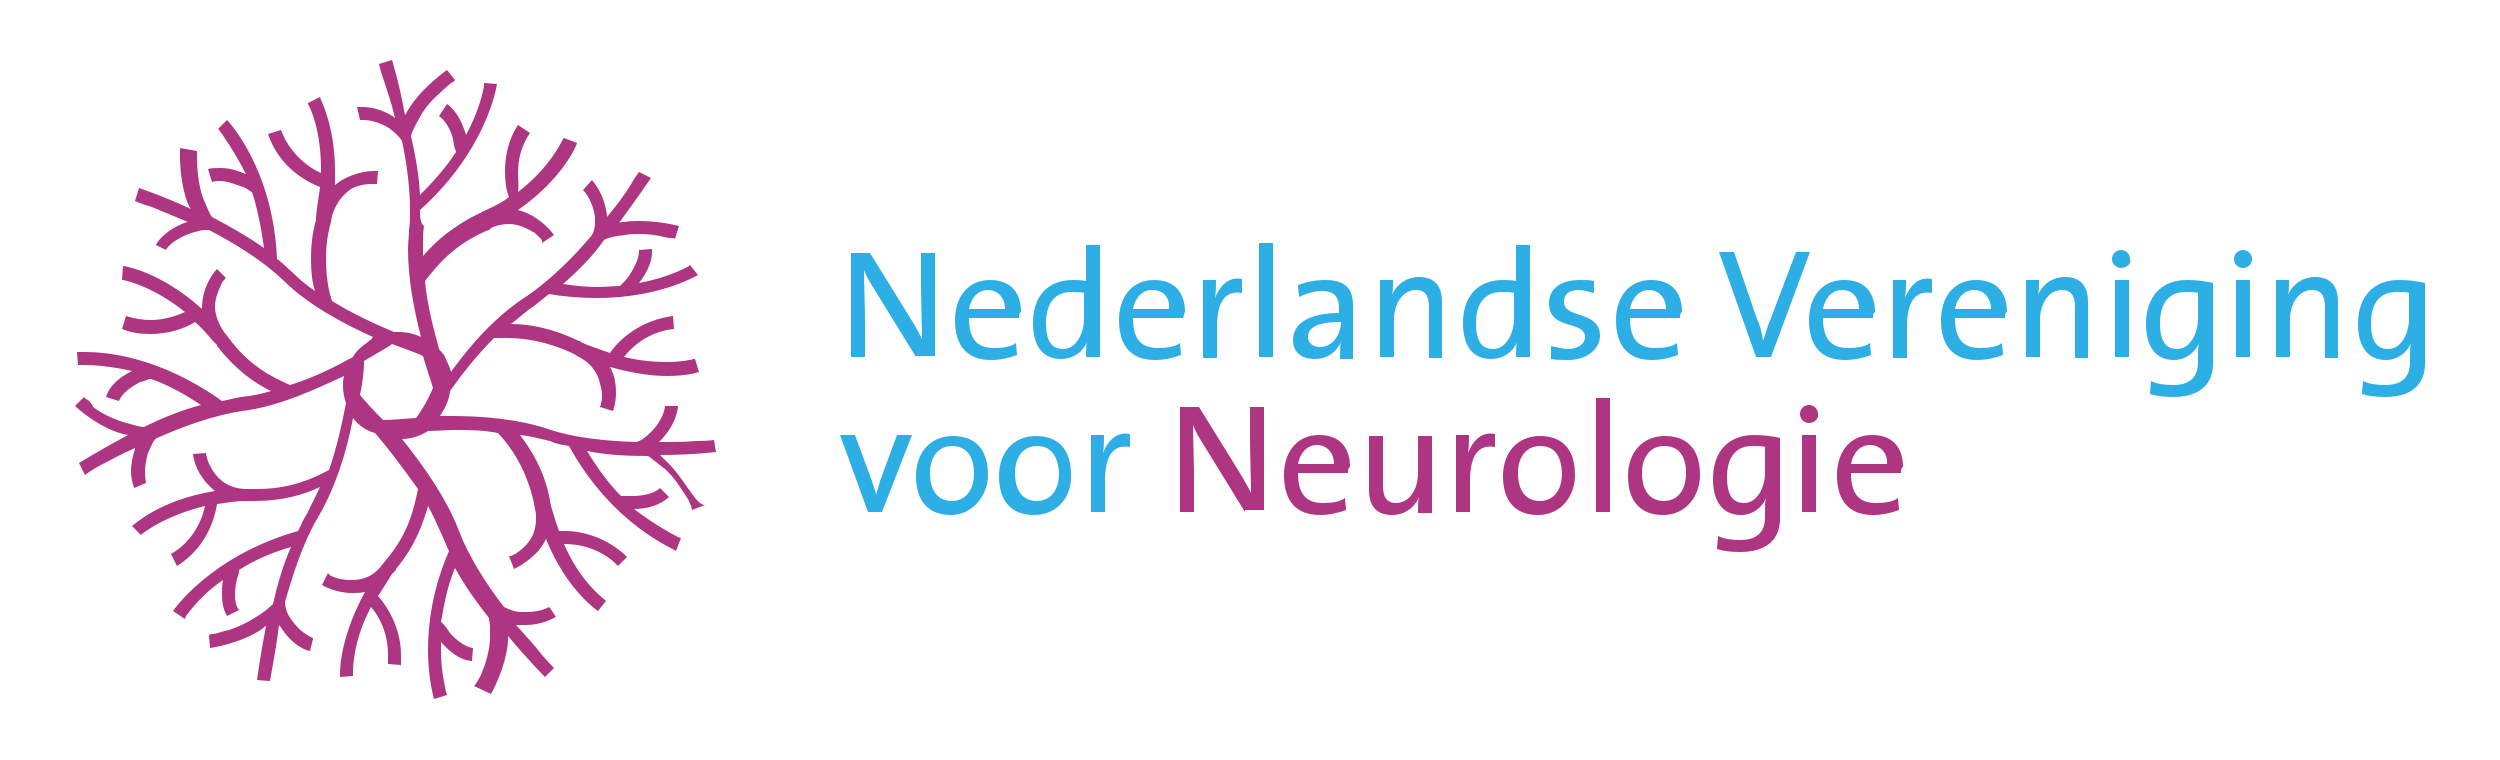 <?xml version="1.0" encoding="utf-8"?>
<!-- Generator: Adobe Illustrator 26.0.1, SVG Export Plug-In . SVG Version: 6.00 Build 0)  -->
<svg version="1.1" id="Laag_1" xmlns="http://www.w3.org/2000/svg" xmlns:xlink="http://www.w3.org/1999/xlink" x="0px" y="0px"
	 viewBox="0 0 250 76" style="enable-background:new 0 0 250 76;" xml:space="preserve">
<style type="text/css">
	.st0{fill:#AE3581;}
	.st1{fill:#2DAFE6;}
</style>
<g>
	<path class="st0" d="M13.4,20L13.4,20L13.4,20z"/>
	<path class="st0" d="M21.1,18.2L21.1,18.2L21.1,18.2z"/>
	<path class="st0" d="M48.8,69.3L48.8,69.3L48.8,69.3z"/>
	<path class="st0" d="M66.4,45.9c-0.1-0.1-0.3-0.3-0.4-0.4c3.2,0,5.6-0.3,5.6-0.3L71.4,44l0,0c0,0-0.6,0.1-1.8,0.1
		c-1,0.1-2.3,0.1-3.7,0.1c0,0,0,0,0.1-0.1c1.7-1.7,1.8-3.4,1.8-3.5h-1.3l0,0c0,0.1-0.1,1.3-1.4,2.6c-0.5,0.5-1,0.9-1.5,1
		c-3-0.1-6.2-0.4-8.8-1.3c-3-1-6.5-1.3-9.6-1.3c-0.4,0-0.8,0-1.2,0c0.5-0.8,0.9-1.5,1-2.5c1.2-1.7,2.7-3.6,4.4-5.3
		c0.4,0,0.6,0,1.2,0c1.8,0,4,0.3,6.6,1.5c0.1,0.1,0.3,0.1,0.5,0.3c2.1,1,2.3,2.6,2.5,3.7c0,0.4,0,0.8-0.1,1c0,0.1,0,0.3-0.1,0.3v0.1
		l1.3,0.4c0,0,0.3-0.8,0.3-1.8c0-0.8-0.1-1.7-0.6-2.6c2.2,0.6,4.1,0.9,5.7,0.9c2.1,0,3.2-0.4,3.2-0.4l-0.4-1.3c0,0,0,0-0.1,0
		c-0.4,0.1-1.3,0.3-2.7,0.3c-1.2,0-2.6-0.1-4.3-0.5c0.9-1.2,2.7-2.6,5-2.8l-0.1-1.3c-3.1,0.4-5.3,2.2-6.3,3.7
		c-0.8-0.3-1.5-0.5-2.5-0.9c-0.1-0.1-0.4-0.1-0.5-0.3l0,0c0,0,0,0-0.1,0c-2.7-1.3-5-1.7-6.8-1.7c0.8-0.6,1.5-1.3,2.3-1.8
		c0.5-0.4,1-0.8,1.5-1.2c1.7,0.3,3.4,0.4,4.8,0.4c6.2,0,9.9-2.2,10.1-2.3l-0.8-1c0,0,0,0-0.1,0.1c-0.5,0.3-2.3,1.2-5,1.7
		c0.6-0.8,1.3-1.9,1.3-3.1c0-0.1,0-0.3,0-0.3l-1.3,0.1l0,0v0.1c0,0.8-0.5,1.7-1,2.5c-0.3,0.4-0.5,0.6-0.8,0.9c0,0,0,0-0.1,0.1
		c-0.6,0-1.4,0.1-2.2,0.1c-1,0-2.2-0.1-3.5-0.3c1.5-1.3,3-2.8,4.1-4.4c0.5-0.3,1.3-0.4,2.1-0.5c0.5-0.1,0.9-0.1,1.4-0.1
		c0.9,0,1.8,0.1,2.5,0.3c0.4,0.1,0.6,0.1,0.8,0.1s0.3,0.1,0.3,0.1l0.4-1.3l0,0c0,0-1.8-0.5-4-0.5c-0.5,0-1,0-1.5,0.1
		c-0.1,0-0.4,0-0.5,0.1c1.9-2.6,3.2-4.5,3.2-4.5l-1.2-0.6c0,0-0.4,0.5-0.9,1.4c-0.5,0.8-1.3,1.9-2.3,3.1v-0.1
		c-0.3-2.5-1.5-3.5-1.5-3.6l-0.9,1l0.1-0.1l-0.1,0.1c0,0,0.9,0.8,1.2,2.7c0,0.3,0,0.5,0,0.6c0,0.4-0.1,0.8-0.3,1.2
		c-1.9,2.3-4.3,4.6-6.5,6.1c-3,1.9-5.7,4.9-7.6,7.6c-0.1-0.5-0.4-1-0.6-1.5c-0.1-0.3-0.4-0.5-0.6-0.8c-0.5-1.9-1.2-4.4-1.4-6.8
		c1.2-1.5,2.7-3.5,6.1-5c0.3-0.1,0.4-0.1,0.5-0.3c0.6-0.3,1.3-0.4,1.8-0.4c1,0,1.9,0.5,2.6,0.9c0.3,0.3,0.5,0.5,0.6,0.6
		c0.1,0.1,0.1,0.1,0.1,0.3v0.1l1.2-0.8c0,0-1.3-1.9-3.6-2.5c4.6-3.2,5.9-6.6,5.9-6.7l-1.3-0.5c0,0,0,0-0.1,0.1
		c-0.3,0.6-1.5,3-4.5,5.3c0.1-0.6,0-1.3,0-1.9c0-1.3,0.3-2.7,1.2-4l-1.2-0.8c-1,1.5-1.3,3.2-1.3,4.6c0,1,0.1,1.9,0.4,2.6
		c-0.6,0.5-1.4,0.9-2.3,1.3c-0.1,0.1-0.4,0.1-0.5,0.3l0,0c0,0,0,0-0.1,0c-2.7,1.3-4.4,2.8-5.7,4.3c0-0.4,0-0.8,0-1.2
		c0-0.6,0-1.2,0.1-1.8C42,22.3,42,21.6,42,21c6.8-6.1,7.7-12.6,7.7-12.6l-1.3-0.1c0,0,0,0.1,0,0.3c-0.1,0.6-0.5,2.5-1.8,4.9
		c-0.3-1-0.8-2.3-1.9-3.1l-0.8,1.2c0.6,0.4,1.2,1.4,1.4,2.3c0.1,0.5,0.1,0.9,0.3,1.2v0.1c-0.9,1.4-2.1,2.8-3.6,4.3
		c-0.1-2.1-0.5-4.1-0.9-5.9c0.1-0.5,0.5-1.2,0.9-1.9c0.5-1,1.4-1.9,2.2-2.6c0.4-0.4,0.6-0.5,0.9-0.8c0.3-0.1,0.4-0.3,0.4-0.3l-0.8-1
		l0,0c0,0-2.5,1.7-3.9,4c-0.1,0.1-0.1,0.3-0.3,0.5C39.9,8.2,39.2,6,39.2,6l-1.3,0.4c0,0,0.1,0.5,0.4,1.4c0.3,0.9,0.8,2.3,1.2,4
		c0,0-0.1,0-0.1-0.1c-1.4-0.9-2.6-1-3.2-1c-0.3,0-0.5,0-0.5,0l0.3,1.3l0,0l0,0c0,0,0.1,0,0.3,0c0.5,0,1.4,0.1,2.6,0.8
		c0.5,0.4,1,0.8,1.3,1.3c0.5,2.3,0.8,4.8,0.8,7c0,0.6,0,1.3-0.1,1.9c0,0.6-0.1,1.3-0.1,1.9c0,3,0.6,6.1,1.3,8.8
		c-0.6-0.3-1.4-0.5-2.2-0.5c-0.1,0-0.4,0-0.5,0c-1.9-0.8-4.1-1.8-6.2-3.1c-0.4-1.2-0.6-2.6-0.6-4.3c0-1,0.1-2.2,0.5-3.6
		c0-0.3,0.1-0.4,0.1-0.6c0.4-1.4,1.2-2.2,1.9-2.7c0.9-0.5,1.8-0.5,2.3-0.5c0.1,0,0.3,0,0.3,0l0.1-1.3c0,0-0.1,0-0.4,0
		c-0.5,0-1.7,0.1-3,0.8c-0.3,0.1-0.6,0.4-0.9,0.6c0-0.5,0-1,0-1.4c0-4.6-1.5-7.2-1.5-7.4l-1.2,0.6c0,0,0,0,0,0.1
		c0.3,0.5,1.3,2.7,1.3,6.6c0,0.1,0,0.3,0,0.3c-1.4-0.6-3.2-2.1-4-4.3l-1.3,0.4c1,3,3.4,4.6,5.2,5.3c-0.1,0.9-0.3,1.9-0.4,3
		c0,0.1,0,0.1,0,0.3l0,0V22c-0.4,1.4-0.5,2.7-0.5,3.9s0.1,2.3,0.4,3.2c-0.9-0.6-1.7-1.3-2.3-1.9c-0.5-0.4-0.9-0.9-1.5-1.3
		c-0.4-9.2-5-13.9-5-13.9l-0.9,0.9c0,0,0,0,0.1,0.1c0.4,0.5,1.5,2.1,2.7,4.4c-0.8-0.3-1.5-0.6-2.6-0.6c-0.4,0-0.8,0-1.2,0.1l0.4,1.3
		c0.3-0.1,0.5-0.1,0.8-0.1c0.8,0,1.7,0.4,2.3,0.6c0.4,0.1,0.6,0.4,0.9,0.5l0,0c0.5,1.5,0.9,3.4,1.2,5.6c-1.7-1.2-3.5-2.2-5.2-3.1
		c-0.3-0.4-0.6-1.2-0.9-1.9c-0.5-1.4-0.6-3.1-0.6-4.1c0-0.4,0-0.6,0-0.6L18,14.8c0,0,0,0.3,0,0.8c0,1,0.1,3,0.8,4.8
		c0.1,0.1,0.1,0.3,0.3,0.5c-2.8-1.3-5.2-2.1-5.2-2.1l-0.4,1.3c0,0,0.6,0.3,1.7,0.6c0.9,0.4,2.2,0.9,3.6,1.5h-0.1
		c-2.3,0.8-3.1,2.2-3.1,2.3l1,0.5l0,0l0,0c0-0.1,0.6-1,2.5-1.7c0.5-0.1,0.9-0.3,1.4-0.3c0.1,0,0.3,0,0.4,0c2.7,1.4,5.4,3.1,7.4,5
		c2.5,2.5,6.1,4.4,9,5.7C37.1,34,37,34,36.8,34.2c-0.6,0.4-1.2,0.9-1.5,1.5c-1.8,1-4,2.1-6.3,2.8c-1.8-0.8-4.1-1.9-6.2-4.8
		c-0.1-0.1-0.3-0.4-0.4-0.5c-0.6-0.9-0.9-1.8-0.9-2.5c0-0.9,0.3-1.5,0.6-2.2c0.1-0.3,0.3-0.5,0.4-0.6c0-0.1,0.1-0.1,0.1-0.1l0,0
		l-0.9-0.9c0,0-1.5,1.5-1.5,3.9v0.1c-4.1-3.7-7.7-4.3-7.9-4.3L12.2,28c0,0,0,0,0.1,0c0.6,0.1,3.2,0.8,6.2,3.2
		c-0.9,0.4-2.1,0.8-3.4,0.8c-0.8,0-1.5-0.1-2.5-0.4l-0.4,1.3c1,0.4,1.9,0.5,2.8,0.5l0,0c1.8,0,3.4-0.5,4.5-1.2
		c0.6,0.5,1.2,1.2,1.8,1.9c0.1,0.1,0.3,0.3,0.4,0.4l0,0c0,0,0,0,0,0.1c1.8,2.3,3.7,3.7,5.4,4.5c-1,0.3-1.9,0.5-3,0.6
		c-0.6,0.1-1.3,0.3-1.9,0.4c-6.3-4.5-11.7-4.9-13.7-4.9c-0.4,0-0.6,0-0.8,0l0.1,1.3c0,0,0.1,0,0.6,0c0.9,0,2.6,0.1,4.8,0.6
		c-1,0.5-2.2,1.3-2.6,2.6l1.3,0.4c0.3-0.8,1.2-1.4,2.1-1.9c0.3,0,0.8-0.3,1-0.3h0.1c1.5,0.5,3.2,1.4,5,2.6c-1.9,0.5-3.9,1.3-5.7,2.2
		c-0.5,0-1.3-0.3-2.1-0.5c-1.2-0.4-2.2-0.9-3-1.5C9.3,40.5,9,40.2,8.8,40c-0.3-0.1-0.4-0.3-0.4-0.3l-0.9,0.9c0,0,2.2,2.1,4.8,2.8
		c0.1,0,0.4,0.1,0.5,0.1C10,45,7.9,46.3,7.9,46.3l0.6,1.2l0,0c0,0,0.5-0.4,1.4-0.9c1-0.5,2.2-1.2,3.6-1.8v0.1
		c-0.3,0.9-0.4,1.7-0.4,2.2c0,1,0.3,1.5,0.3,1.7l1.2-0.5l0,0l0,0l0,0c0,0-0.1-0.5-0.1-1.2c0-0.5,0.1-1,0.3-1.8
		c0.3-0.6,0.5-1.3,0.9-1.5c2.7-1.2,5.8-2.3,8.5-2.7c3.5-0.4,7.2-2.1,10.2-3.5c-0.1,0.4-0.1,0.6-0.1,1c0,0.5,0.1,1.2,0.3,1.7
		c-0.4,2.1-0.9,4.4-1.7,6.7c-1.7,0.9-3.9,1.9-7.2,1.9c-0.1,0-0.3,0-0.4,0c-0.3,0-0.4,0-0.6,0c-1.8,0-2.8-0.9-3.4-1.8
		c-0.3-0.5-0.5-0.9-0.6-1.3c0-0.1-0.1-0.3-0.1-0.4s0-0.1,0-0.1l-1.3,0.1c0,0,0.1,1.2,0.9,2.3c0.3,0.5,0.8,1,1.3,1.4
		c-5.6,0.9-8.1,3.4-8.3,3.5l0.9,0.9l0,0c0,0,0,0,0.1-0.1c0.5-0.4,2.6-1.9,6.3-2.8c-0.3,1.5-1.3,3.6-3.4,4.8l0.6,1.2
		c2.7-1.7,3.7-4.3,4-6.2c0.9-0.1,1.8-0.3,2.7-0.3l0,0c0.1,0,0.3,0,0.4,0l0,0H25c0.1,0,0.3,0,0.4,0c2.8,0,4.9-0.6,6.6-1.4
		c-0.4,0.9-0.9,1.8-1.3,2.7c-0.4,0.5-0.6,1.2-0.9,1.7c-8.8,2.5-12.5,8-12.5,8l1.2,0.8c0,0,0-0.1,0.1-0.3c0.4-0.5,1.5-2.1,3.7-3.6
		c-0.1,0.5-0.1,0.9-0.1,1.4c0,0.8,0.1,1.5,0.5,2.2l1.2-0.6c-0.3-0.4-0.4-0.9-0.4-1.5s0.1-1.4,0.3-1.9c0.1-0.3,0.1-0.4,0.1-0.6
		c1.4-0.9,3.1-1.7,5.2-2.3c-0.8,1.8-1.4,3.9-1.8,5.7c-0.4,0.4-1,0.9-1.7,1.3c-0.9,0.6-2.2,1.2-3.1,1.4c-0.5,0.1-0.9,0.3-1.2,0.3
		s-0.4,0.1-0.4,0.1l0.1,1.3l0,0c0,0,3-0.4,5.2-1.9c0.1-0.1,0.3-0.3,0.4-0.3c-0.6,3.1-0.9,5.4-0.9,5.4l1.3,0.1c0,0,0.1-0.6,0.3-1.7
		s0.4-2.3,0.6-3.9c0,0,0,0.1,0.1,0.1c1.3,2.1,2.8,2.5,3,2.5l0.3-1.2v-0.1c0,0-1.2-0.4-2.2-1.9c-0.4-0.5-0.6-1.2-0.6-1.7
		c0.8-2.8,1.8-5.9,3.2-8.3c1.8-3,3-6.8,3.6-10.1c0.6,0.8,1.4,1.3,2.2,1.5c1.3,1.5,2.8,3.5,4.3,5.6c-0.4,1.9-0.9,4.4-3.2,7.1
		c-0.1,0.1-0.3,0.4-0.4,0.5c-1,1.3-2.1,1.5-3.1,1.5c-0.6,0-1.3-0.1-1.7-0.3c-0.3-0.1-0.4-0.1-0.5-0.3c-0.1,0-0.1-0.1-0.1-0.1
		l-0.6,1.2c0,0,1.3,0.8,3,0.8l0,0c0.4,0,0.8,0,1.3-0.1c-2.2,4-2.5,7.1-2.5,8.1c0,0.3,0,0.4,0,0.4l1.3-0.1l0,0c0,0,0-0.1,0-0.3
		c0-0.8,0.1-3.4,1.8-6.6c0.9,1,1.7,2.7,1.7,4.8c0,0.3,0,0.5,0,0.9l1.3,0.1c0-0.4,0-0.6,0-1c0-2.6-1.3-4.8-2.3-5.9
		c0.4-0.6,0.9-1.4,1.4-2.2c0.1-0.1,0.3-0.3,0.4-0.4l0,0c0,0,0,0,0-0.1c1.9-2.3,2.7-4.5,3.2-6.3c0.5,0.9,0.9,1.8,1.3,2.7
		c0.3,0.6,0.5,1.2,0.8,1.8c-1.7,3.9-2.1,7.4-2.1,9.9c0,3,0.6,4.8,0.6,4.9l1.3-0.4c0,0,0-0.1-0.1-0.3c-0.1-0.6-0.5-2.1-0.5-4.1
		c0-0.3,0-0.6,0-0.9c0.8,0.9,1.8,1.8,3.1,1.9l0.1-1.3l0,0c-0.8-0.1-1.7-0.8-2.3-1.5c-0.3-0.4-0.5-0.8-0.8-1c0,0,0-0.1-0.1-0.1
		c0.3-1.7,0.6-3.5,1.4-5.4c1,1.8,2.2,3.5,3.4,5c0,0.3,0.1,0.5,0.1,0.9c0,0.4,0,0.8,0,1.3c-0.1,1.2-0.4,2.3-0.8,3.2
		c-0.1,0.4-0.4,0.8-0.5,1s-0.3,0.4-0.3,0.4l1.7,0.8c0,0,1.5-2.6,1.7-5.3c0-0.1,0-0.4,0-0.5c2.1,2.5,3.7,4.1,3.7,4.1l0.9-0.9l0,0
		c0,0-0.5-0.5-1.2-1.3c-0.6-0.8-1.5-1.8-2.6-3h0.1c0.3,0,0.5,0,0.8,0l0,0c1.9,0,3-0.8,3.1-0.8l-0.6-0.9l-0.1-0.1
		c0,0-0.8,0.5-2.2,0.5c-0.3,0-0.4,0-0.6,0c-0.6,0-1.3-0.3-1.7-0.5c-1.8-2.3-3.6-5.2-4.5-7.6c-1.2-3.2-3.6-6.6-5.7-9.2
		c0.9,0,1.8-0.3,2.6-0.8c0.8,0,1.8-0.1,2.7-0.1c1.4,0,2.8,0,4.3,0.3c1.3,1.4,2.8,3.5,3.6,7c0,0.3,0.1,0.4,0.1,0.6
		c0.1,0.4,0.1,0.6,0.1,1c0,1.4-0.6,2.3-1.4,3c-0.4,0.3-0.6,0.5-0.9,0.6c-0.1,0.1-0.3,0.1-0.3,0.1c-0.1,0-0.1,0-0.1,0l0.5,1.3
		c0,0,0.9-0.4,1.8-1.2c0.5-0.4,1-1,1.4-1.8c2.1,5.2,5.2,7.2,5.2,7.2l0.8-1l0,0c0,0,0,0-0.1-0.1c-0.5-0.4-2.6-2.1-4.1-5.6h0.1
		c1.5,0,3.7,0.5,5.3,2.2l0.9-0.9c-1.9-1.9-4.4-2.6-6.2-2.6c-0.3,0-0.4,0-0.6,0c-0.3-0.8-0.5-1.5-0.8-2.5c0-0.1-0.1-0.4-0.1-0.5l0,0
		c0,0,0,0,0-0.1c-0.6-3-1.8-4.9-3-6.5c1,0.1,2.1,0.4,3,0.6c0.6,0.3,1.3,0.4,1.9,0.5c4.4,8,10.6,10.3,10.7,10.5l0.5-1.3
		c0,0-0.1,0-0.3-0.1c-0.6-0.3-2.3-1.2-4.4-2.8c1.2,0,2.5-0.3,3.5-1.2l-0.9-0.9c-0.6,0.6-1.8,0.8-2.8,0.8c-0.4,0-0.8,0-1,0
		c0,0,0,0-0.1,0c-1.2-1.2-2.3-2.7-3.4-4.5c1.9,0.4,4.1,0.5,6.1,0.5c0.5,0.3,1,0.8,1.7,1.3c0.9,0.8,1.5,1.8,2.1,2.7
		c0.3,0.4,0.4,0.8,0.5,1c0.1,0.3,0.1,0.4,0.1,0.4l1.3-0.5C69.5,50.5,68.5,47.8,66.4,45.9z M41.6,41.8C40.2,41.9,39,42,38.3,42
		c-1-1-1.8-1.9-2.3-2.5c0.3-1.4,0.4-2.6,0.4-3.4c1.3-0.8,2.3-1.3,2.8-1.7c1.3,0.5,2.5,0.9,3.1,1.2c0.4,1.4,0.8,2.5,1,3.2
		C42.7,40.2,42,41.3,41.6,41.8z"/>
</g>
<g>
	<path class="st1" d="M91.6,35.7l-4-6.5c-0.5-0.8-0.9-1.4-1.2-2.2c0,1.2,0.1,3.6,0.1,5.3v3.4h-1.4V25.3h1.9l3.9,6.3
		c0.5,0.8,0.9,1.5,1.3,2.3c0-1.3-0.1-3.9-0.1-5.6v-3h1.4v10.3H91.6z"/>
	<path class="st1" d="M101.9,31.8h-5c0,2.1,0.8,3,2.5,3c0.8,0,1.7-0.1,2.2-0.5l0.1,1.2c-0.8,0.3-1.7,0.5-2.6,0.5
		c-2.3,0-3.6-1.3-3.6-4c0-2.3,1.3-4,3.5-4c2.2,0,3.1,1.4,3.1,3.2C101.9,31.3,101.9,31.6,101.9,31.8z M98.8,29c-1,0-1.7,0.8-1.9,1.9
		h3.6C100.5,29.8,99.8,29,98.8,29z"/>
	<path class="st1" d="M108.6,35.7c0-0.4,0-1.2,0.1-1.5l0,0c-0.4,1-1.4,1.7-2.6,1.7c-1.9,0-2.8-1.4-2.8-3.6c0-2.7,1.5-4.3,4-4.3
		c0.4,0,0.8,0,1.3,0.1v-3.6h1.4v11.2H108.6z M108.5,29.3c-0.5-0.1-0.9-0.1-1.4-0.1c-1.4,0-2.5,0.9-2.5,3.1c0,1.7,0.5,2.6,1.7,2.6
		c1.4,0,2.1-1.7,2.1-3v-2.6H108.5z"/>
	<path class="st1" d="M118.3,31.8h-5c0,2.1,0.8,3,2.5,3c0.8,0,1.7-0.1,2.2-0.5l0.1,1.2c-0.8,0.3-1.7,0.5-2.6,0.5
		c-2.3,0-3.6-1.3-3.6-4c0-2.3,1.3-4,3.5-4s3.1,1.4,3.1,3.2C118.4,31.3,118.4,31.6,118.3,31.8z M115.2,29c-1,0-1.7,0.8-1.9,1.9h3.6
		C117,29.8,116.4,29,115.2,29z"/>
	<path class="st1" d="M124.2,29.3c-1.7-0.3-2.5,0.9-2.5,3.4v3.1h-1.4V28h1.3c0,0.5,0,1.2-0.1,1.8l0,0c0.4-1,1.2-2.2,2.7-1.9V29.3z"
		/>
	<path class="st1" d="M125.9,35.7V24.3h1.4v11.4H125.9z"/>
	<path class="st1" d="M134,35.7c0-0.5,0-1.2,0.1-1.5l0,0c-0.4,0.9-1.3,1.7-2.6,1.7c-1.3,0-2.2-0.6-2.2-1.9c0-1.7,1.7-2.7,4.6-2.7
		v-0.5c0-1-0.4-1.7-1.7-1.7c-0.8,0-1.7,0.3-2.3,0.6l-0.1-1.2c0.8-0.3,1.7-0.5,2.7-0.5c2.2,0,2.8,1,2.8,2.6v3.1c0,0.8,0,1.5,0,2.2
		H134V35.7z M134,32.2c-2.7,0-3.2,0.8-3.2,1.5c0,0.6,0.5,1,1.2,1c1.3,0,2.1-1.3,2.1-2.5V32.2z"/>
	<path class="st1" d="M142.9,35.7v-5c0-1-0.3-1.7-1.3-1.7c-1.3,0-2.2,1.3-2.2,3v3.7H138V28h1.3c0,0.4,0,1.2-0.1,1.5l0,0
		c0.4-1,1.4-1.8,2.7-1.8c1.8,0,2.3,1.2,2.3,2.5v5.6H142.9z"/>
	<path class="st1" d="M151.6,35.7c0-0.4,0-1.2,0.1-1.5l0,0c-0.4,1-1.4,1.7-2.6,1.7c-1.9,0-2.8-1.4-2.8-3.6c0-2.7,1.5-4.3,4-4.3
		c0.4,0,0.8,0,1.3,0.1v-3.6h1.4v11.2H151.6z M151.5,29.3c-0.5-0.1-0.9-0.1-1.4-0.1c-1.4,0-2.5,0.9-2.5,3.1c0,1.7,0.5,2.6,1.7,2.6
		c1.4,0,2.1-1.7,2.1-3v-2.6H151.5z"/>
	<path class="st1" d="M156.8,36c-0.5,0-1.2,0-1.7-0.1v-1.3c0.5,0.1,1.2,0.3,1.7,0.3c1,0,1.7-0.5,1.7-1.2c0-1.7-3.6-0.6-3.6-3.4
		c0-1.3,1-2.3,3.1-2.3c0.5,0,1,0,1.4,0.1v1.2c-0.5-0.1-1-0.3-1.5-0.3c-1,0-1.5,0.4-1.5,1.2c0,1.7,3.6,0.8,3.6,3.4
		C160,34.8,158.8,36,156.8,36z"/>
	<path class="st1" d="M168,31.8h-5c0,2.1,0.8,3,2.5,3c0.8,0,1.7-0.1,2.2-0.5l0.1,1.2c-0.8,0.3-1.7,0.5-2.6,0.5c-2.3,0-3.6-1.3-3.6-4
		c0-2.3,1.3-4,3.5-4c2.2,0,3.1,1.4,3.1,3.2C168,31.3,168,31.6,168,31.8z M164.9,29c-1,0-1.7,0.8-1.9,1.9h3.6
		C166.6,29.8,165.9,29,164.9,29z"/>
	<path class="st1" d="M177.1,35.7h-1.5l-3.7-10.5h1.5l2.3,6.7c0.3,0.6,0.5,1.4,0.6,2.2l0,0c0.3-0.8,0.4-1.4,0.8-2.3l2.5-6.6h1.4
		L177.1,35.7z"/>
	<path class="st1" d="M187.3,31.8h-5c0,2.1,0.8,3,2.5,3c0.8,0,1.7-0.1,2.2-0.5l0.1,1.2c-0.8,0.3-1.7,0.5-2.6,0.5
		c-2.3,0-3.6-1.3-3.6-4c0-2.3,1.3-4,3.5-4c2.2,0,3.1,1.4,3.1,3.2C187.3,31.3,187.3,31.6,187.3,31.8z M184.2,29c-1,0-1.7,0.8-1.9,1.9
		h3.6C185.9,29.8,185.3,29,184.2,29z"/>
	<path class="st1" d="M193.2,29.3c-1.7-0.3-2.5,0.9-2.5,3.4v3.1h-1.4V28h1.3c0,0.5,0,1.2-0.1,1.8l0,0c0.4-1,1.2-2.2,2.7-1.9V29.3z"
		/>
	<path class="st1" d="M200.5,31.8h-5c0,2.1,0.8,3,2.5,3c0.8,0,1.7-0.1,2.2-0.5l0.1,1.2c-0.8,0.3-1.7,0.5-2.6,0.5
		c-2.3,0-3.6-1.3-3.6-4c0-2.3,1.3-4,3.5-4c2.2,0,3.1,1.4,3.1,3.2C200.5,31.3,200.5,31.6,200.5,31.8z M197.4,29c-1,0-1.7,0.8-1.9,1.9
		h3.6C199.1,29.8,198.4,29,197.4,29z"/>
	<path class="st1" d="M207.5,35.7v-5c0-1-0.3-1.7-1.3-1.7c-1.3,0-2.2,1.3-2.2,3v3.7h-1.4V28h1.3c0,0.4,0,1.2-0.1,1.5l0,0
		c0.4-1,1.4-1.8,2.7-1.8c1.8,0,2.3,1.2,2.3,2.5v5.6H207.5z"/>
	<path class="st1" d="M212.1,26.8c-0.5,0-0.9-0.4-0.9-0.9c0-0.5,0.4-0.9,0.9-0.9s0.9,0.4,0.9,0.9C213.2,26.4,212.6,26.8,212.1,26.8z
		 M211.5,35.7V28h1.4v7.7H211.5z"/>
	<path class="st1" d="M217.3,39.7c-0.9,0-1.7-0.1-2.3-0.3l0.1-1.3c0.6,0.3,1.4,0.4,2.2,0.4c1.5,0,2.5-0.6,2.5-2.3v-0.6
		c0-0.5,0-0.9,0.1-1.3l0,0c-0.4,1-1.4,1.7-2.5,1.7c-1.8,0-2.8-1.3-2.8-3.6c0-2.7,1.5-4.4,4.1-4.4c0.9,0,1.8,0.1,2.6,0.3v8.1
		C221.3,37.8,220.6,39.7,217.3,39.7z M219.9,29.3c-0.4-0.1-0.9-0.1-1.4-0.1c-1.4,0-2.5,0.9-2.5,3.1c0,1.7,0.5,2.6,1.7,2.6
		c1.4,0,2.1-1.7,2.1-3v-2.6H219.9z"/>
	<path class="st1" d="M224.3,26.8c-0.5,0-0.9-0.4-0.9-0.9c0-0.5,0.4-0.9,0.9-0.9s0.9,0.4,0.9,0.9C225.2,26.4,224.8,26.8,224.3,26.8z
		 M223.6,35.7V28h1.4v7.7H223.6z"/>
	<path class="st1" d="M232.5,35.7v-5c0-1-0.3-1.7-1.3-1.7c-1.3,0-2.2,1.3-2.2,3v3.7h-1.4V28h1.3c0,0.4,0,1.2-0.1,1.5l0,0
		c0.4-1,1.4-1.8,2.7-1.8c1.8,0,2.3,1.2,2.3,2.5v5.6H232.5z"/>
	<path class="st1" d="M238.5,39.7c-0.9,0-1.7-0.1-2.3-0.3l0.1-1.3c0.6,0.3,1.4,0.4,2.2,0.4c1.5,0,2.5-0.6,2.5-2.3v-0.6
		c0-0.5,0-0.9,0.1-1.3l0,0c-0.4,1-1.4,1.7-2.5,1.7c-1.8,0-2.8-1.3-2.8-3.6c0-2.7,1.5-4.4,4.1-4.4c0.9,0,1.8,0.1,2.6,0.3v8.1
		C242.5,37.8,241.8,39.7,238.5,39.7z M241,29.3c-0.4-0.1-0.9-0.1-1.4-0.1c-1.4,0-2.5,0.9-2.5,3.1c0,1.7,0.5,2.6,1.7,2.6
		c1.4,0,2.1-1.7,2.1-3v-2.6H241z"/>
	<path class="st1" d="M88.2,51.2h-1.4L84,43.5h1.5l1.7,4.6c0.1,0.5,0.4,1,0.4,1.4l0,0c0.1-0.4,0.3-0.9,0.4-1.4l1.7-4.6h1.5
		L88.2,51.2z"/>
	<path class="st1" d="M95.1,51.5c-2.1,0-3.5-1.2-3.5-3.9c0-2.3,1.4-4,3.7-4c1.9,0,3.5,1,3.5,3.9C98.8,49.6,97.2,51.5,95.1,51.5z
		 M95.2,44.6c-1.2,0-2.2,0.9-2.2,2.7c0,1.8,0.8,2.8,2.2,2.8c1.2,0,2.2-0.9,2.2-2.8C97.4,45.6,96.6,44.6,95.2,44.6z"/>
	<path class="st1" d="M103.4,51.5c-2.1,0-3.5-1.2-3.5-3.9c0-2.3,1.4-4,3.7-4c1.9,0,3.5,1,3.5,3.9C107.2,49.6,105.8,51.5,103.4,51.5z
		 M103.7,44.6c-1.2,0-2.2,0.9-2.2,2.7c0,1.8,0.8,2.8,2.2,2.8c1.2,0,2.2-0.9,2.2-2.8C105.8,45.6,105.1,44.6,103.7,44.6z"/>
	<path class="st1" d="M113,44.7c-1.7-0.3-2.5,0.9-2.5,3.4v3.1h-1.4v-7.7h1.3c0,0.5,0,1.2-0.1,1.8l0,0c0.4-1,1.2-2.2,2.7-1.9V44.7z"
		/>
	<path class="st0" d="M124.5,51.2l-4-6.5c-0.5-0.8-0.9-1.4-1.2-2.2c0,1.2,0.1,3.6,0.1,5.3v3.4H118V40.7h1.9l3.9,6.3
		c0.5,0.8,0.9,1.5,1.3,2.3c0-1.3-0.1-3.9-0.1-5.6v-3h1.4v10.3H124.5z"/>
	<path class="st0" d="M134.8,47.3h-5c0,2.1,0.8,3,2.5,3c0.8,0,1.7-0.1,2.2-0.5l0.1,1.2c-0.8,0.3-1.7,0.5-2.6,0.5
		c-2.3,0-3.6-1.3-3.6-4c0-2.3,1.3-4,3.5-4s3.1,1.4,3.1,3.2C134.8,46.8,134.8,47.1,134.8,47.3z M131.7,44.5c-1,0-1.7,0.8-1.9,1.9h3.6
		C133.4,45.3,132.7,44.5,131.7,44.5z"/>
	<path class="st0" d="M141.8,51.2c0-0.4,0-1.2,0.1-1.5l0,0c-0.4,1-1.4,1.8-2.7,1.8c-1.8,0-2.3-1.2-2.3-2.5v-5.4h1.4v5
		c0,1,0.3,1.7,1.3,1.7c1.3,0,2.2-1.3,2.2-3v-3.7h1.4v7.7h-1.4V51.2z"/>
	<path class="st0" d="M149.5,44.7c-1.7-0.3-2.5,0.9-2.5,3.4v3.1h-1.4v-7.7h1.3c0,0.5,0,1.2-0.1,1.8l0,0c0.4-1,1.2-2.2,2.7-1.9V44.7z
		"/>
	<path class="st0" d="M153.8,51.5c-2.1,0-3.5-1.2-3.5-3.9c0-2.3,1.4-4,3.7-4c1.9,0,3.5,1,3.5,3.9C157.5,49.6,156.1,51.5,153.8,51.5z
		 M154,44.6c-1.2,0-2.2,0.9-2.2,2.7c0,1.8,0.8,2.8,2.2,2.8c1.2,0,2.2-0.9,2.2-2.8C156.1,45.6,155.5,44.6,154,44.6z"/>
	<path class="st0" d="M159.6,51.2V39.8h1.4v11.4H159.6z"/>
	<path class="st0" d="M166.3,51.5c-2.1,0-3.5-1.2-3.5-3.9c0-2.3,1.4-4,3.7-4c1.9,0,3.5,1,3.5,3.9C170,49.6,168.6,51.5,166.3,51.5z
		 M166.4,44.6c-1.2,0-2.2,0.9-2.2,2.7c0,1.8,0.8,2.8,2.2,2.8c1.2,0,2.2-0.9,2.2-2.8C168.6,45.6,167.9,44.6,166.4,44.6z"/>
	<path class="st0" d="M174,55.2c-0.9,0-1.7-0.1-2.3-0.3l0.1-1.3c0.6,0.3,1.4,0.4,2.2,0.4c1.5,0,2.5-0.6,2.5-2.3v-0.6
		c0-0.5,0-0.9,0.1-1.3l0,0c-0.4,1-1.4,1.7-2.5,1.7c-1.8,0-2.8-1.3-2.8-3.6c0-2.7,1.5-4.4,4.1-4.4c0.9,0,1.8,0.1,2.6,0.3v8.1
		C178,53.3,177.3,55.2,174,55.2z M176.6,44.7c-0.4-0.1-0.9-0.1-1.4-0.1c-1.4,0-2.5,0.9-2.5,3.1c0,1.7,0.5,2.6,1.7,2.6
		c1.4,0,2.1-1.7,2.1-3v-2.6H176.6z"/>
	<path class="st0" d="M180.9,42.3c-0.5,0-0.9-0.4-0.9-0.9s0.4-0.9,0.9-0.9c0.5,0,0.9,0.4,0.9,0.9C181.9,41.9,181.4,42.3,180.9,42.3z
		 M180.2,51.2v-7.7h1.4v7.7H180.2z"/>
	<path class="st0" d="M190.1,47.3h-5c0,2.1,0.8,3,2.5,3c0.8,0,1.7-0.1,2.2-0.5l0.1,1.2c-0.8,0.3-1.7,0.5-2.6,0.5
		c-2.3,0-3.6-1.3-3.6-4c0-2.3,1.3-4,3.5-4s3.1,1.4,3.1,3.2C190.1,46.8,190.1,47.1,190.1,47.3z M187,44.5c-1,0-1.7,0.8-1.9,1.9h3.6
		C188.8,45.3,188,44.5,187,44.5z"/>
</g>
</svg>
